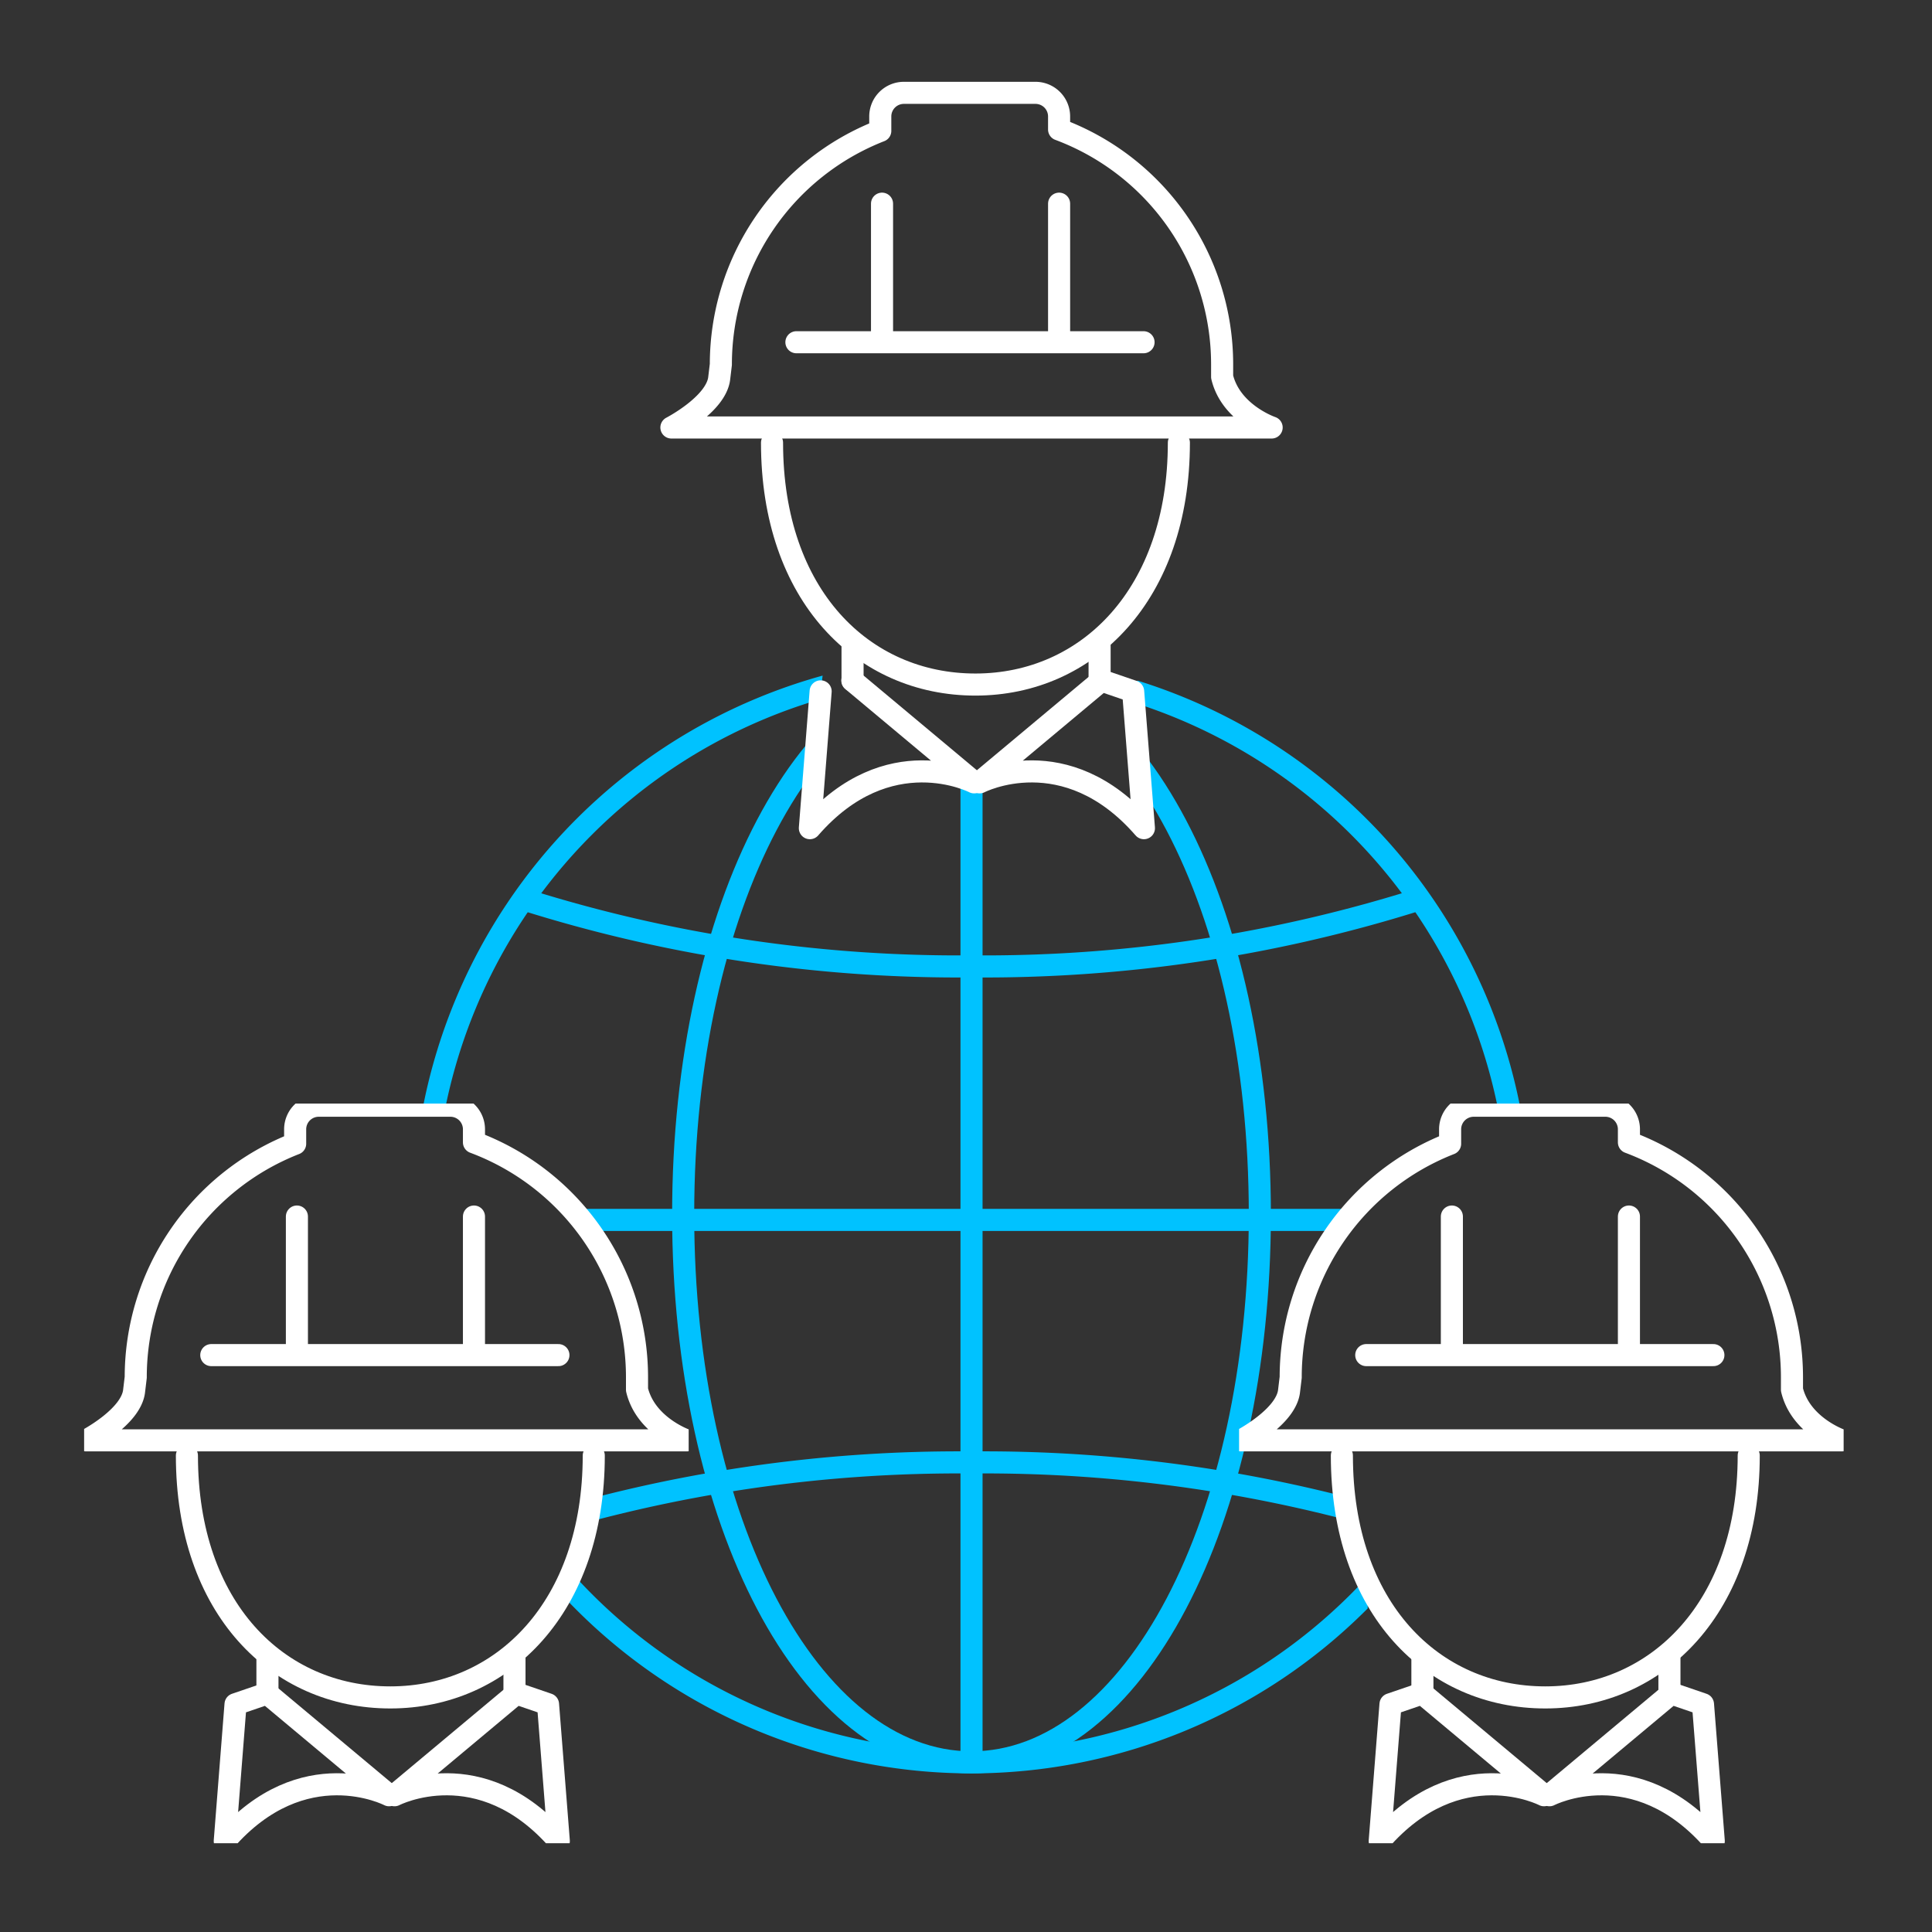 <svg xmlns="http://www.w3.org/2000/svg" width="175" height="175"><rect width="100%" height="100%" fill="#333333" stroke="none"/><defs><clipPath id="clip-path"><path id="長方形_3816" data-name="長方形 3816" transform="translate(190.5 2024.203)" fill="#b2b2b2" d="M0 0h160v160H0z"/></clipPath><clipPath id="clip-path-2"><path id="パス_1394" data-name="パス 1394" d="M106 43.488h-9.232l-3.083 4.979-7.445 5.364-4.265 11.218v8.219h4.265v8.138l2.646 5.568v7.27l-18.068 11.279h-45.65l-10-15.79 1.96-3.992 1.527-12.473h5.77l-2.941-13.913-4.353-7.221-8.887-5.256-1.285-3.39H.708l3.609-25.161L40-.081l-1.387 12.137L40 15.327l10.229-2.358h12.39l5.346 4.119-1.033-11.954 19.307-8.166 15.166 20.12 3.913 22.982v3.419" fill="none" stroke="#707070" stroke-width="1"/></clipPath><clipPath id="clip-path-3"><path id="長方形_4153" data-name="長方形 4153" fill="none" stroke="#00c2ff" stroke-width="1" d="M0 0h106v106H0z"/></clipPath><clipPath id="clip-path-4"><path id="長方形_4154" data-name="長方形 4154" fill="none" stroke="#fff" stroke-width="1" d="M0 0h54.76v67H0z"/></clipPath></defs><g id="data_img-03" transform="translate(-121.5 -1973.784)"><path id="長方形_4155" data-name="長方形 4155" transform="translate(121.5 1973.784)" fill="none" d="M0 0h175v175H0z"/><g id="icon" transform="translate(-62 -43.334)" clip-path="url(#clip-path)"><g id="グループ_6402" data-name="グループ 6402" transform="translate(218.5 2074.118)"><g id="マスクグループ_233" data-name="マスクグループ 233" clip-path="url(#clip-path-2)"><g id="グループ_6401" data-name="グループ 6401" transform="translate(0 -.001)" clip-path="url(#clip-path-3)" fill="none" stroke="#00c2ff" stroke-miterlimit="10" stroke-width="2"><path id="パス_1383" data-name="パス 1383" d="M50.636 100.268a49.634 49.634 0 1149.636-49.632 49.691 49.691 0 01-49.636 49.632z" transform="translate(2.366 2.367)"/><path id="パス_1384" data-name="パス 1384" d="M84.6 7.317a130.79 130.79 0 01-40.05 5.907A130.749 130.749 0 014.506 7.317" transform="translate(8.445 17.313)"/><path id="パス_1385" data-name="パス 1385" d="M4.506 28.323a130.725 130.725 0 0140.05-5.9 130.734 130.734 0 0140.047 5.9" transform="translate(8.445 53.046)"/><path id="パス_1386" data-name="パス 1386" d="M34.1 100.268c-14.646 0-26.117-21.8-26.117-49.632S19.458 1 34.1 1s26.118 21.8 26.118 49.636S48.75 100.268 34.1 100.268z" transform="translate(18.898 2.367)"/><path id="線_118" data-name="線 118" transform="translate(53 3.5)" d="M0 99V0"/><path id="線_119" data-name="線 119" transform="translate(2.5 53.5)" d="M101 0H0"/></g></g></g><g id="グループ_6405" data-name="グループ 6405" transform="translate(244.12 2025.331)" fill="none" stroke="#fff" stroke-linecap="round" stroke-linejoin="round" stroke-width="2"><path id="パス_1390" data-name="パス 1390" d="M50.884 26.724v-1.127A22.712 22.712 0 0036.116 4.318V3.131A2.138 2.138 0 0033.985 1H22.051a2.138 2.138 0 00-2.132 2.132v1.312A22.712 22.712 0 005.479 25.6l-.144 1.2C5.108 29.193 1 31.312 1 31.312h54.368s-3.69-1.253-4.484-4.588z" transform="translate(-.804 -.803)"/><path id="線_120" data-name="線 120" transform="translate(19.274 10.236)" d="M0 0v11.695"/><path id="線_121" data-name="線 121" transform="translate(35.313 10.236)" d="M0 0v11.695"/><path id="線_122" data-name="線 122" transform="translate(11.518 22.787)" d="M0 0h31.444"/><path id="パス_1391" data-name="パス 1391" d="M84.343 162.643c0 13.714-8.25 21.907-18.426 21.907s-18.426-8.05-18.426-21.907" transform="translate(-38.181 -130.756)"/><path id="パス_1392" data-name="パス 1392" d="M68.8 272.524l11.036 9.224s-7.774-4.03-14.882 4.15l.976-12.392" transform="translate(-52.216 -219.095)"/><path id="パス_1393" data-name="パス 1393" d="M154.436 272.524l-11.036 9.224s7.775-4.03 14.882 4.15l-.976-12.392z" transform="translate(-115.286 -219.095)"/><path id="線_123" data-name="線 123" transform="translate(16.604 50.049)" d="M0 0v3.381"/><path id="線_124" data-name="線 124" transform="translate(38.981 50.049)" d="M0 0v3.381"/></g><g id="グループ_6406" data-name="グループ 6406" transform="translate(295.736 2117.076)"><g id="グループ_6404" data-name="グループ 6404" clip-path="url(#clip-path-4)" fill="none" stroke="#fff" stroke-linecap="round" stroke-linejoin="round" stroke-width="2"><path id="パス_1390-2" data-name="パス 1390" d="M50.884 26.724v-1.127A22.712 22.712 0 0036.116 4.318V3.131A2.138 2.138 0 0033.985 1H22.051a2.138 2.138 0 00-2.132 2.132v1.312A22.712 22.712 0 005.479 25.6l-.144 1.2C5.108 29.193 1 31.312 1 31.312h54.368s-3.69-1.253-4.484-4.588z" transform="translate(-.804 -.803)"/><path id="線_120-2" data-name="線 120" transform="translate(19.274 10.236)" d="M0 0v11.695"/><path id="線_121-2" data-name="線 121" transform="translate(35.312 10.236)" d="M0 0v11.695"/><path id="線_122-2" data-name="線 122" transform="translate(11.518 22.787)" d="M0 0h31.444"/><path id="パス_1391-2" data-name="パス 1391" d="M84.343 162.643c0 13.714-8.25 21.907-18.426 21.907s-18.426-8.05-18.426-21.907" transform="translate(-38.18 -130.756)"/><path id="パス_1392-2" data-name="パス 1392" d="M68.8 272.524l11.036 9.224s-7.774-4.03-14.882 4.15l.976-12.392z" transform="translate(-52.215 -219.094)"/><path id="パス_1393-2" data-name="パス 1393" d="M154.436 272.524l-11.036 9.224s7.775-4.03 14.882 4.15l-.976-12.392z" transform="translate(-115.286 -219.094)"/><path id="線_123-2" data-name="線 123" transform="translate(16.605 50.049)" d="M0 0v3.381"/><path id="線_124-2" data-name="線 124" transform="translate(38.981 50.049)" d="M0 0v3.381"/></g></g><g id="グループ_6407" data-name="グループ 6407" transform="translate(191.12 2117.076)"><g id="グループ_6404-2" data-name="グループ 6404" clip-path="url(#clip-path-4)" fill="none" stroke="#fff" stroke-linecap="round" stroke-linejoin="round" stroke-width="2"><path id="パス_1390-3" data-name="パス 1390" d="M50.884 26.724v-1.127A22.712 22.712 0 0036.116 4.318V3.131A2.138 2.138 0 0033.985 1H22.051a2.138 2.138 0 00-2.132 2.132v1.312A22.712 22.712 0 005.479 25.6l-.144 1.2C5.108 29.193 1 31.312 1 31.312h54.368s-3.69-1.253-4.484-4.588z" transform="translate(-.804 -.803)"/><path id="線_120-3" data-name="線 120" transform="translate(19.274 10.236)" d="M0 0v11.695"/><path id="線_121-3" data-name="線 121" transform="translate(35.312 10.236)" d="M0 0v11.695"/><path id="線_122-3" data-name="線 122" transform="translate(11.518 22.787)" d="M0 0h31.444"/><path id="パス_1391-3" data-name="パス 1391" d="M84.343 162.643c0 13.714-8.25 21.907-18.426 21.907s-18.426-8.05-18.426-21.907" transform="translate(-38.18 -130.756)"/><path id="パス_1392-3" data-name="パス 1392" d="M68.8 272.524l11.036 9.224s-7.774-4.03-14.882 4.15l.976-12.392z" transform="translate(-52.215 -219.094)"/><path id="パス_1393-3" data-name="パス 1393" d="M154.436 272.524l-11.036 9.224s7.775-4.03 14.882 4.15l-.976-12.392z" transform="translate(-115.286 -219.094)"/><path id="線_123-3" data-name="線 123" transform="translate(16.605 50.049)" d="M0 0v3.381"/><path id="線_124-3" data-name="線 124" transform="translate(38.981 50.049)" d="M0 0v3.381"/></g></g></g></g></svg>
